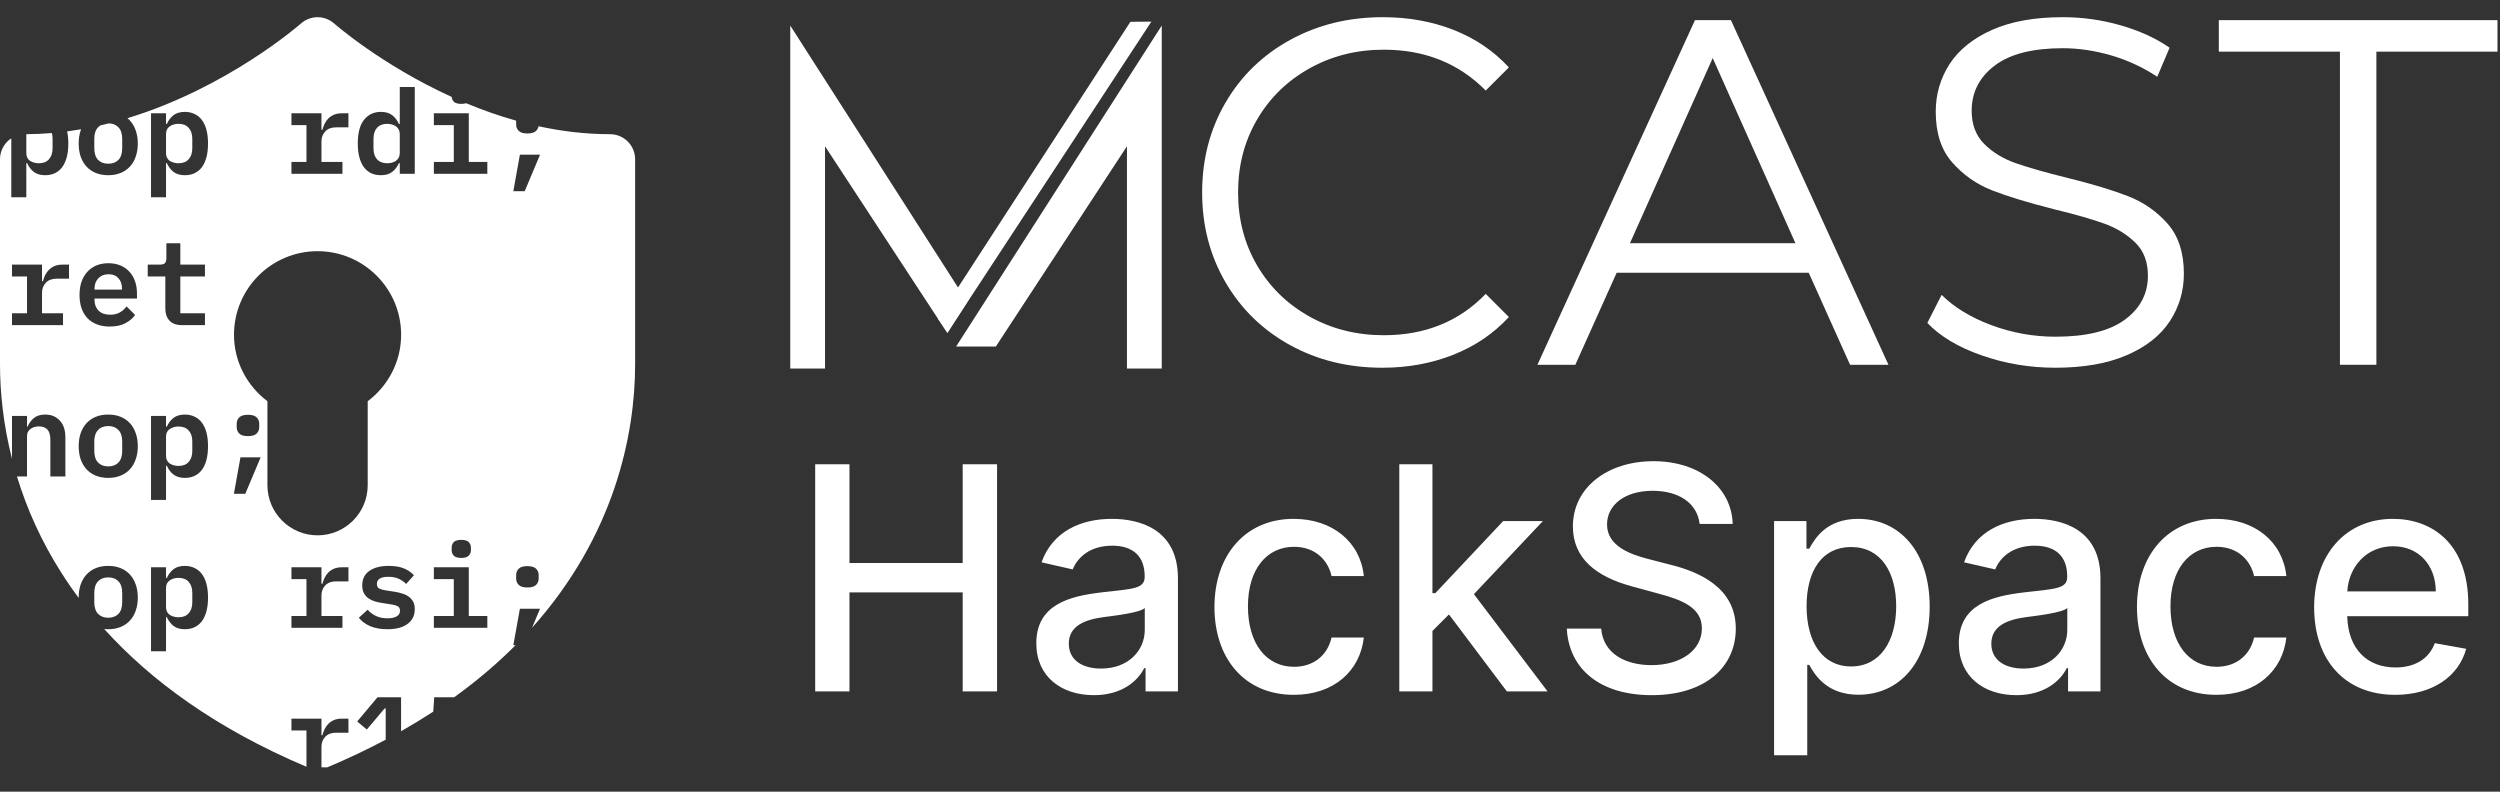 <svg width="120" height="38" viewBox="0 0 120 38" fill="none" xmlns="http://www.w3.org/2000/svg">
<rect x="0" y="0" width="120" height="38" fill="#333333" stroke="none"/>
<path d="M8.572 7.836C8.782 7.836 8.943 7.772 9.056 7.644C9.172 7.517 9.23 7.342 9.23 7.121V6.659C9.23 6.438 9.172 6.263 9.056 6.136C8.943 6.008 8.782 5.944 8.572 5.944C8.407 5.944 8.264 5.986 8.144 6.068C8.028 6.147 7.969 6.269 7.969 6.434V7.346C7.969 7.511 8.028 7.635 8.144 7.718C8.264 7.796 8.407 7.836 8.572 7.836Z" fill="white"/>
<path fill-rule="evenodd" clip-rule="evenodd" d="M15.282 0.826C14.972 0.816 14.67 0.927 14.439 1.134C14.439 1.134 10.957 4.202 6.119 5.673C6.159 5.706 6.197 5.742 6.232 5.781C6.356 5.912 6.45 6.072 6.513 6.259C6.581 6.447 6.615 6.657 6.615 6.89C6.615 7.123 6.581 7.333 6.513 7.521C6.45 7.708 6.356 7.868 6.232 7.999C6.112 8.13 5.964 8.232 5.787 8.303C5.611 8.374 5.414 8.41 5.196 8.41C4.975 8.41 4.776 8.374 4.599 8.303C4.427 8.232 4.278 8.13 4.155 7.999C4.034 7.868 3.941 7.708 3.873 7.521C3.809 7.333 3.777 7.123 3.777 6.89C3.777 6.657 3.809 6.447 3.873 6.259C3.88 6.241 3.887 6.223 3.894 6.205C3.672 6.243 3.447 6.277 3.221 6.307C3.259 6.478 3.279 6.673 3.279 6.89C3.279 7.145 3.252 7.369 3.2 7.56C3.147 7.751 3.072 7.911 2.974 8.039C2.877 8.162 2.759 8.256 2.62 8.32C2.485 8.38 2.335 8.41 2.169 8.41C1.944 8.41 1.762 8.358 1.623 8.252C1.488 8.147 1.381 8.007 1.302 7.83H1.263V9.468H0.542V6.639C0.475 6.684 0.411 6.736 0.352 6.794C0.127 7.02 3.191e-05 7.326 0 7.645V17.48C0 18.816 0.154 20.367 0.576 22.023V19.966H1.297V20.478H1.325C1.389 20.321 1.486 20.186 1.618 20.073C1.753 19.957 1.939 19.899 2.175 19.899C2.46 19.899 2.691 19.994 2.868 20.186C3.048 20.373 3.138 20.644 3.138 20.996V22.871H2.417V21.098C2.417 20.677 2.235 20.467 1.871 20.467C1.796 20.467 1.725 20.477 1.657 20.495C1.59 20.514 1.528 20.544 1.471 20.585C1.419 20.623 1.376 20.67 1.342 20.726C1.312 20.782 1.297 20.85 1.297 20.929V22.871H0.814C1.276 24.385 1.969 25.968 2.975 27.541C3.013 27.589 3.048 27.643 3.079 27.702C3.297 28.036 3.53 28.369 3.777 28.702L3.777 28.694L3.777 28.683C3.777 28.45 3.809 28.24 3.873 28.052C3.941 27.865 4.034 27.705 4.155 27.574C4.278 27.442 4.427 27.341 4.599 27.27C4.776 27.198 4.975 27.163 5.196 27.163C5.414 27.163 5.611 27.198 5.787 27.27C5.964 27.341 6.112 27.442 6.232 27.574C6.356 27.705 6.45 27.865 6.513 28.052C6.581 28.24 6.615 28.45 6.615 28.683C6.615 28.916 6.581 29.126 6.513 29.314C6.45 29.501 6.356 29.661 6.232 29.792C6.112 29.923 5.964 30.025 5.787 30.096C5.611 30.167 5.414 30.203 5.196 30.203C5.13 30.203 5.065 30.2 5.003 30.193C7.215 32.643 10.339 34.954 14.71 36.805V35.063H13.989V34.495H15.43V35.288H15.475C15.502 35.187 15.537 35.09 15.582 34.996C15.631 34.898 15.691 34.814 15.762 34.742C15.837 34.667 15.927 34.607 16.032 34.562C16.138 34.517 16.263 34.495 16.41 34.495H16.725V35.17H16.128C15.911 35.17 15.74 35.234 15.616 35.362C15.492 35.489 15.43 35.653 15.43 35.852V36.831H15.715C16.711 36.411 17.642 35.968 18.513 35.505V34.005H18.462L17.607 35.018L17.145 34.63L18.119 33.47H19.251V35.099C19.79 34.793 20.305 34.479 20.796 34.158L20.842 33.47H21.798C22.911 32.668 23.889 31.829 24.747 30.969H24.64L24.955 29.218H25.923L25.538 30.132C29.474 25.736 30.486 20.903 30.486 17.48V7.645C30.486 7.326 30.359 7.02 30.133 6.794C29.908 6.568 29.602 6.441 29.282 6.441C28.099 6.441 26.947 6.299 25.849 6.06C25.834 6.145 25.795 6.219 25.732 6.282C25.649 6.365 25.51 6.406 25.315 6.406C25.12 6.406 24.981 6.365 24.899 6.282C24.816 6.199 24.775 6.098 24.775 5.978V5.809C24.775 5.803 24.775 5.798 24.775 5.792C23.933 5.556 23.129 5.269 22.375 4.955C22.312 4.976 22.235 4.987 22.142 4.987C21.973 4.987 21.853 4.951 21.782 4.88C21.721 4.817 21.688 4.741 21.682 4.653C18.292 3.112 16.047 1.134 16.047 1.134C15.836 0.945 15.565 0.835 15.282 0.826ZM19.254 16.069C19.254 13.854 17.458 12.057 15.243 12.057C13.028 12.057 11.232 13.854 11.232 16.069C11.232 17.376 11.867 18.526 12.836 19.259V23.289C12.836 24.618 13.914 25.696 15.243 25.696C16.572 25.696 17.65 24.618 17.65 23.289V19.259C18.619 18.527 19.254 17.376 19.254 16.069ZM7.969 5.438H7.249V9.468H7.969V7.83H8.009C8.088 8.007 8.195 8.147 8.33 8.252C8.469 8.358 8.651 8.41 8.876 8.41C9.041 8.41 9.191 8.38 9.326 8.32C9.465 8.256 9.583 8.162 9.681 8.039C9.778 7.911 9.854 7.751 9.906 7.56C9.959 7.369 9.985 7.145 9.985 6.89C9.985 6.635 9.959 6.411 9.906 6.22C9.854 6.029 9.778 5.871 9.681 5.747C9.583 5.62 9.465 5.526 9.326 5.466C9.191 5.402 9.041 5.37 8.876 5.37C8.651 5.37 8.469 5.423 8.33 5.528C8.195 5.633 8.088 5.773 8.009 5.95H7.969V5.438ZM14.71 7.774H13.989V8.343H16.438V7.774H15.43V6.794C15.43 6.595 15.492 6.432 15.616 6.305C15.74 6.177 15.911 6.113 16.128 6.113H16.725V5.438H16.41C16.263 5.438 16.138 5.46 16.032 5.505C15.927 5.55 15.837 5.61 15.762 5.685C15.691 5.757 15.631 5.841 15.582 5.939C15.537 6.032 15.502 6.13 15.475 6.231H15.43V5.438H13.989V6.006H14.71V7.774ZM19.149 7.83H19.189V8.343H19.909V4.176H19.189V5.95H19.149C19.07 5.773 18.962 5.633 18.823 5.528C18.688 5.423 18.508 5.37 18.282 5.37C17.948 5.37 17.68 5.496 17.477 5.747C17.274 5.999 17.173 6.38 17.173 6.89C17.173 7.145 17.2 7.369 17.252 7.56C17.305 7.751 17.38 7.911 17.477 8.039C17.575 8.162 17.691 8.256 17.826 8.32C17.965 8.38 18.117 8.41 18.282 8.41C18.508 8.41 18.688 8.358 18.823 8.252C18.962 8.147 19.07 8.007 19.149 7.83ZM21.782 7.774H20.825V8.343H23.392V7.774H22.502V5.438H20.825V6.006H21.782V7.774ZM25.923 7.425H24.955L24.64 9.176H25.186L25.923 7.425ZM1.297 15.038H0.576V15.607H3.025V15.038H2.017V14.059C2.017 13.86 2.079 13.696 2.203 13.569C2.327 13.441 2.498 13.377 2.716 13.377H3.312V12.702H2.997C2.851 12.702 2.725 12.724 2.62 12.769C2.515 12.814 2.425 12.874 2.35 12.95C2.278 13.021 2.218 13.105 2.169 13.203C2.124 13.297 2.089 13.394 2.062 13.496H2.017V12.702H0.576V13.27H1.297V15.038ZM4.644 15.567C4.824 15.639 5.031 15.674 5.264 15.674C5.571 15.674 5.825 15.62 6.024 15.511C6.226 15.402 6.38 15.271 6.485 15.117L6.074 14.706C5.988 14.826 5.879 14.924 5.748 14.999C5.62 15.07 5.466 15.106 5.286 15.106C5.05 15.106 4.866 15.042 4.734 14.914C4.603 14.783 4.537 14.612 4.537 14.402V14.329H6.575V14.092C6.575 13.875 6.543 13.676 6.48 13.496C6.416 13.316 6.324 13.162 6.204 13.034C6.087 12.906 5.945 12.809 5.776 12.741C5.607 12.67 5.418 12.634 5.207 12.634C4.993 12.634 4.8 12.67 4.627 12.741C4.459 12.813 4.314 12.914 4.194 13.045C4.074 13.177 3.98 13.336 3.912 13.524C3.849 13.711 3.817 13.924 3.817 14.16C3.817 14.393 3.849 14.603 3.912 14.79C3.976 14.974 4.068 15.132 4.188 15.263C4.312 15.395 4.464 15.496 4.644 15.567ZM8.133 15.387C8.264 15.534 8.469 15.607 8.746 15.607H9.838V15.038H8.656V13.27H9.838V12.702H8.656V11.677H7.986V12.381C7.986 12.501 7.962 12.585 7.913 12.634C7.864 12.679 7.782 12.702 7.665 12.702H7.091V13.27H7.936V14.819C7.936 15.051 8.001 15.241 8.133 15.387ZM4.599 22.832C4.776 22.903 4.975 22.939 5.196 22.939C5.414 22.939 5.611 22.903 5.787 22.832C5.964 22.76 6.112 22.659 6.232 22.528C6.356 22.396 6.45 22.237 6.513 22.049C6.581 21.861 6.615 21.651 6.615 21.419C6.615 21.186 6.581 20.976 6.513 20.788C6.45 20.6 6.356 20.441 6.232 20.31C6.112 20.178 5.964 20.077 5.787 20.006C5.611 19.934 5.414 19.899 5.196 19.899C4.975 19.899 4.776 19.934 4.599 20.006C4.427 20.077 4.278 20.178 4.155 20.31C4.034 20.441 3.941 20.6 3.873 20.788C3.809 20.976 3.777 21.186 3.777 21.419C3.777 21.651 3.809 21.861 3.873 22.049C3.941 22.237 4.034 22.396 4.155 22.528C4.278 22.659 4.427 22.76 4.599 22.832ZM7.969 19.966H7.249V23.997H7.969V22.359H8.009C8.088 22.535 8.195 22.676 8.33 22.781C8.469 22.886 8.651 22.939 8.876 22.939C9.041 22.939 9.191 22.909 9.326 22.849C9.465 22.785 9.583 22.691 9.681 22.567C9.778 22.439 9.854 22.28 9.906 22.089C9.959 21.897 9.985 21.674 9.985 21.419C9.985 21.163 9.959 20.94 9.906 20.749C9.854 20.557 9.778 20.4 9.681 20.276C9.583 20.148 9.465 20.054 9.326 19.994C9.191 19.93 9.041 19.899 8.876 19.899C8.651 19.899 8.469 19.951 8.33 20.056C8.195 20.161 8.088 20.302 8.009 20.478H7.969V19.966ZM12.511 21.953H11.542L11.227 23.704H11.773L12.511 21.953ZM11.486 20.811C11.568 20.893 11.707 20.934 11.902 20.934C12.098 20.934 12.236 20.893 12.319 20.811C12.402 20.728 12.443 20.627 12.443 20.507V20.338C12.443 20.218 12.402 20.116 12.319 20.034C12.236 19.951 12.098 19.91 11.902 19.91C11.707 19.91 11.568 19.951 11.486 20.034C11.403 20.116 11.362 20.218 11.362 20.338V20.507C11.362 20.627 11.403 20.728 11.486 20.811ZM7.969 27.23H7.249V31.261H7.969V29.623H8.009C8.088 29.799 8.195 29.94 8.33 30.045C8.469 30.15 8.651 30.203 8.876 30.203C9.041 30.203 9.191 30.173 9.326 30.113C9.465 30.049 9.583 29.955 9.681 29.831C9.778 29.704 9.854 29.544 9.906 29.353C9.959 29.162 9.985 28.938 9.985 28.683C9.985 28.428 9.959 28.204 9.906 28.013C9.854 27.822 9.778 27.664 9.681 27.54C9.583 27.413 9.465 27.319 9.326 27.259C9.191 27.195 9.041 27.163 8.876 27.163C8.651 27.163 8.469 27.215 8.33 27.32C8.195 27.426 8.088 27.566 8.009 27.743H7.969V27.23ZM14.71 29.567H13.989V30.135H16.438V29.567H15.43V28.587C15.43 28.388 15.492 28.225 15.616 28.097C15.74 27.97 15.911 27.906 16.128 27.906H16.725V27.23H16.41C16.263 27.23 16.138 27.253 16.032 27.298C15.927 27.343 15.837 27.403 15.762 27.478C15.691 27.549 15.631 27.634 15.582 27.732C15.537 27.825 15.502 27.923 15.475 28.024H15.43V27.23H13.989V27.799H14.71V29.567ZM17.77 30.057C18.003 30.154 18.279 30.203 18.598 30.203C19.01 30.203 19.331 30.119 19.56 29.95C19.793 29.777 19.909 29.541 19.909 29.24C19.909 29.098 19.883 28.978 19.831 28.88C19.778 28.782 19.707 28.702 19.616 28.638C19.53 28.574 19.429 28.525 19.312 28.491C19.2 28.454 19.082 28.426 18.958 28.407L18.496 28.334C18.376 28.315 18.279 28.287 18.203 28.249C18.128 28.208 18.091 28.135 18.091 28.03C18.091 27.801 18.275 27.686 18.643 27.686C18.853 27.686 19.025 27.722 19.16 27.793C19.299 27.861 19.41 27.94 19.493 28.03L19.87 27.613C19.742 27.471 19.579 27.36 19.38 27.281C19.185 27.202 18.947 27.163 18.665 27.163C18.267 27.163 17.954 27.244 17.725 27.405C17.5 27.566 17.387 27.799 17.387 28.103C17.387 28.246 17.413 28.368 17.466 28.469C17.518 28.567 17.588 28.647 17.674 28.711C17.764 28.775 17.866 28.826 17.978 28.863C18.095 28.897 18.213 28.923 18.333 28.942L18.8 29.015C18.92 29.034 19.016 29.062 19.087 29.099C19.162 29.137 19.2 29.208 19.2 29.314C19.2 29.437 19.145 29.529 19.037 29.589C18.928 29.649 18.783 29.679 18.603 29.679C18.397 29.679 18.215 29.644 18.057 29.572C17.903 29.501 17.766 29.4 17.646 29.268L17.224 29.651C17.355 29.82 17.537 29.955 17.77 30.057ZM21.782 26.673C21.853 26.744 21.973 26.78 22.142 26.78C22.311 26.78 22.429 26.744 22.497 26.673C22.568 26.602 22.604 26.515 22.604 26.414V26.279C22.604 26.178 22.568 26.091 22.497 26.02C22.429 25.949 22.311 25.913 22.142 25.913C21.973 25.913 21.853 25.949 21.782 26.02C21.714 26.091 21.68 26.178 21.68 26.279V26.414C21.68 26.515 21.714 26.602 21.782 26.673ZM21.782 29.567H20.825V30.135H23.392V29.567H22.502V27.23H20.825V27.799H21.782V29.567ZM24.899 28.075C24.981 28.157 25.12 28.199 25.315 28.199C25.51 28.199 25.649 28.157 25.732 28.075C25.814 27.992 25.856 27.891 25.856 27.771V27.602C25.856 27.482 25.814 27.381 25.732 27.298C25.649 27.215 25.51 27.174 25.315 27.174C25.12 27.174 24.981 27.215 24.899 27.298C24.816 27.381 24.775 27.482 24.775 27.602V27.771C24.775 27.891 24.816 27.992 24.899 28.075Z" fill="white"/>
<path d="M18.586 7.836C18.669 7.836 18.746 7.826 18.817 7.808C18.892 7.785 18.956 7.755 19.009 7.718C19.065 7.676 19.108 7.626 19.138 7.566C19.172 7.502 19.189 7.429 19.189 7.346V6.434C19.189 6.351 19.172 6.28 19.138 6.22C19.108 6.156 19.065 6.106 19.009 6.068C18.956 6.027 18.892 5.997 18.817 5.978C18.746 5.955 18.669 5.944 18.586 5.944C18.376 5.944 18.213 6.008 18.096 6.136C17.984 6.263 17.928 6.438 17.928 6.659V7.121C17.928 7.342 17.984 7.517 18.096 7.644C18.213 7.772 18.376 7.836 18.586 7.836Z" fill="white"/>
<path d="M5.213 13.164C5.01 13.164 4.847 13.227 4.723 13.355C4.599 13.482 4.537 13.651 4.537 13.862V13.901H5.855V13.85C5.855 13.64 5.797 13.473 5.68 13.349C5.568 13.225 5.412 13.164 5.213 13.164Z" fill="white"/>
<path d="M5.196 22.387C5.402 22.387 5.566 22.325 5.686 22.201C5.806 22.074 5.866 21.888 5.866 21.644V21.193C5.866 20.95 5.806 20.766 5.686 20.642C5.566 20.514 5.402 20.45 5.196 20.45C4.99 20.45 4.826 20.514 4.706 20.642C4.586 20.766 4.526 20.95 4.526 21.193V21.644C4.526 21.888 4.586 22.074 4.706 22.201C4.826 22.325 4.99 22.387 5.196 22.387Z" fill="white"/>
<path d="M8.572 22.364C8.782 22.364 8.943 22.301 9.056 22.173C9.172 22.045 9.23 21.871 9.23 21.649V21.188C9.23 20.966 9.172 20.792 9.056 20.664C8.943 20.537 8.782 20.473 8.572 20.473C8.407 20.473 8.264 20.514 8.144 20.597C8.028 20.675 7.969 20.797 7.969 20.963V21.875C7.969 22.04 8.028 22.164 8.144 22.246C8.264 22.325 8.407 22.364 8.572 22.364Z" fill="white"/>
<path d="M8.572 29.629C8.782 29.629 8.943 29.565 9.056 29.437C9.172 29.31 9.23 29.135 9.23 28.914V28.452C9.23 28.231 9.172 28.056 9.056 27.928C8.943 27.801 8.782 27.737 8.572 27.737C8.407 27.737 8.264 27.778 8.144 27.861C8.028 27.94 7.969 28.062 7.969 28.227V29.139C7.969 29.304 8.028 29.428 8.144 29.511C8.264 29.589 8.407 29.629 8.572 29.629Z" fill="white"/>
<path d="M5.196 29.651C5.402 29.651 5.566 29.589 5.686 29.465C5.806 29.338 5.866 29.152 5.866 28.908V28.458C5.866 28.214 5.806 28.03 5.686 27.906C5.566 27.778 5.402 27.715 5.196 27.715C4.99 27.715 4.826 27.778 4.706 27.906C4.586 28.03 4.526 28.214 4.526 28.458V28.908C4.526 29.152 4.586 29.338 4.706 29.465C4.826 29.589 4.99 29.651 5.196 29.651Z" fill="white"/>
<path d="M1.865 7.836C2.076 7.836 2.237 7.772 2.35 7.644C2.466 7.517 2.524 7.342 2.524 7.121V6.659C2.524 6.559 2.512 6.468 2.488 6.386C2.084 6.421 1.676 6.44 1.263 6.441V7.346C1.263 7.511 1.321 7.635 1.438 7.718C1.558 7.796 1.7 7.836 1.865 7.836Z" fill="white"/>
<path d="M5.196 7.858C5.402 7.858 5.566 7.796 5.686 7.673C5.806 7.545 5.866 7.359 5.866 7.115V6.665C5.866 6.421 5.806 6.237 5.686 6.113C5.571 5.991 5.416 5.927 5.222 5.922C5.09 5.956 4.956 5.988 4.821 6.018C4.779 6.045 4.741 6.076 4.706 6.113C4.586 6.237 4.526 6.421 4.526 6.665V7.115C4.526 7.359 4.586 7.545 4.706 7.673C4.826 7.796 4.99 7.858 5.196 7.858Z" fill="white"/>
<path d="M39.129 33.187H40.774V28.434H46.209V33.187H47.859V22.286H46.209V27.023H40.774V22.286H39.129V33.187ZM52.506 33.368C53.858 33.368 54.619 32.682 54.923 32.069H54.987V33.187H56.541V27.758C56.541 25.378 54.667 24.905 53.368 24.905C51.889 24.905 50.526 25.501 49.994 26.991L51.489 27.332C51.724 26.752 52.32 26.193 53.39 26.193C54.417 26.193 54.944 26.73 54.944 27.657V27.694C54.944 28.274 54.348 28.264 52.879 28.434C51.33 28.615 49.743 29.019 49.743 30.877C49.743 32.485 50.952 33.368 52.506 33.368ZM52.852 32.091C51.953 32.091 51.303 31.686 51.303 30.898C51.303 30.047 52.059 29.743 52.98 29.621C53.496 29.552 54.721 29.413 54.949 29.184V30.238C54.949 31.207 54.178 32.091 52.852 32.091ZM62.105 33.352C64.037 33.352 65.288 32.192 65.464 30.6H63.915C63.712 31.484 63.026 32.006 62.115 32.006C60.769 32.006 59.901 30.883 59.901 29.099C59.901 27.348 60.785 26.246 62.115 26.246C63.127 26.246 63.744 26.885 63.915 27.651H65.464C65.293 26.001 63.947 24.905 62.089 24.905C59.784 24.905 58.294 26.64 58.294 29.137C58.294 31.601 59.731 33.352 62.105 33.352ZM67.166 33.187H68.757V30.286L69.55 29.493L72.329 33.187H74.283L70.748 28.519L74.059 25.011H72.153L68.896 28.471H68.757V22.286H67.166V33.187ZM81.583 25.15H83.169C83.121 23.404 81.578 22.137 79.363 22.137C77.176 22.137 75.499 23.388 75.499 25.267C75.499 26.784 76.585 27.673 78.336 28.146L79.624 28.498C80.79 28.806 81.69 29.19 81.69 30.159C81.69 31.223 80.673 31.926 79.273 31.926C78.006 31.926 76.952 31.362 76.856 30.174H75.206C75.313 32.149 76.84 33.368 79.284 33.368C81.844 33.368 83.318 32.022 83.318 30.174C83.318 28.21 81.567 27.449 80.183 27.108L79.119 26.832C78.267 26.613 77.133 26.214 77.138 25.171C77.138 24.245 77.985 23.558 79.326 23.558C80.577 23.558 81.466 24.144 81.583 25.15ZM85.156 36.253H86.748V31.915H86.844C87.131 32.437 87.717 33.347 89.207 33.347C91.187 33.347 92.624 31.761 92.624 29.115C92.624 26.464 91.166 24.905 89.191 24.905C87.674 24.905 87.126 25.831 86.844 26.337H86.71V25.011H85.156V36.253ZM86.716 29.099C86.716 27.391 87.461 26.257 88.85 26.257C90.293 26.257 91.017 27.476 91.017 29.099C91.017 30.739 90.272 31.99 88.85 31.99C87.482 31.99 86.716 30.819 86.716 29.099ZM96.787 33.368C98.139 33.368 98.9 32.682 99.204 32.069H99.267V33.187H100.822V27.758C100.822 25.378 98.948 24.905 97.649 24.905C96.169 24.905 94.807 25.501 94.275 26.991L95.77 27.332C96.004 26.752 96.601 26.193 97.671 26.193C98.698 26.193 99.225 26.73 99.225 27.657V27.694C99.225 28.274 98.629 28.264 97.16 28.434C95.611 28.615 94.024 29.019 94.024 30.877C94.024 32.485 95.233 33.368 96.787 33.368ZM97.133 32.091C96.233 32.091 95.584 31.686 95.584 30.898C95.584 30.047 96.34 29.743 97.261 29.621C97.777 29.552 99.001 29.413 99.23 29.184V30.238C99.23 31.207 98.458 32.091 97.133 32.091ZM106.386 33.352C108.318 33.352 109.569 32.192 109.745 30.6H108.196C107.993 31.484 107.307 32.006 106.396 32.006C105.05 32.006 104.182 30.883 104.182 29.099C104.182 27.348 105.066 26.246 106.396 26.246C107.408 26.246 108.025 26.885 108.196 27.651H109.745C109.574 26.001 108.228 24.905 106.37 24.905C104.065 24.905 102.574 26.64 102.574 29.137C102.574 31.601 104.012 33.352 106.386 33.352ZM114.97 33.352C116.754 33.352 118.015 32.474 118.377 31.143L116.871 30.872C116.583 31.644 115.891 32.038 114.986 32.038C113.624 32.038 112.708 31.154 112.666 29.578H118.478V29.014C118.478 26.06 116.711 24.905 114.859 24.905C112.58 24.905 111.079 26.64 111.079 29.152C111.079 31.692 112.559 33.352 114.97 33.352ZM112.671 28.386C112.735 27.226 113.576 26.22 114.869 26.22C116.104 26.22 116.913 27.135 116.919 28.386H112.671Z" fill="white"/>
<path d="M66.352 17.651C64.714 17.651 63.237 17.289 61.921 16.564C60.606 15.839 59.574 14.835 58.825 13.551C58.077 12.267 57.703 10.829 57.703 9.238C57.703 7.647 58.077 6.209 58.825 4.925C59.574 3.641 60.609 2.637 61.933 1.912C63.256 1.187 64.737 0.825 66.376 0.825C67.605 0.825 68.739 1.03 69.779 1.439C70.819 1.849 71.701 2.448 72.426 3.235L71.315 4.346C70.023 3.039 68.392 2.385 66.423 2.385C65.115 2.385 63.926 2.684 62.855 3.283C61.783 3.881 60.944 4.701 60.338 5.741C59.731 6.78 59.428 7.946 59.428 9.238C59.428 10.53 59.731 11.696 60.338 12.736C60.944 13.775 61.783 14.595 62.855 15.194C63.926 15.792 65.115 16.091 66.423 16.091C68.408 16.091 70.039 15.43 71.315 14.106L72.426 15.217C71.701 16.005 70.815 16.608 69.767 17.025C68.719 17.442 67.581 17.651 66.352 17.651Z" fill="white"/>
<path d="M86.818 13.09H77.601L75.616 17.509H73.796L81.359 0.967H83.084L90.646 17.509H88.803L86.818 13.09ZM86.18 11.672L82.21 2.787L78.239 11.672H86.18Z" fill="white"/>
<path d="M98.657 17.651C97.429 17.651 96.251 17.454 95.125 17.06C93.998 16.666 93.127 16.147 92.513 15.501L93.198 14.153C93.797 14.752 94.593 15.237 95.585 15.607C96.578 15.977 97.602 16.162 98.657 16.162C100.138 16.162 101.249 15.891 101.99 15.347C102.73 14.803 103.1 14.098 103.1 13.232C103.1 12.57 102.899 12.042 102.498 11.649C102.096 11.255 101.604 10.951 101.021 10.739C100.438 10.526 99.626 10.294 98.587 10.041C97.342 9.726 96.349 9.423 95.609 9.132C94.868 8.84 94.234 8.395 93.707 7.796C93.179 7.198 92.915 6.386 92.915 5.362C92.915 4.527 93.135 3.767 93.576 3.082C94.018 2.396 94.695 1.849 95.609 1.439C96.523 1.03 97.657 0.825 99.012 0.825C99.957 0.825 100.883 0.955 101.789 1.215C102.695 1.475 103.479 1.833 104.14 2.29L103.549 3.684C102.856 3.228 102.116 2.885 101.328 2.656C100.54 2.428 99.768 2.314 99.012 2.314C97.562 2.314 96.472 2.593 95.739 3.153C95.006 3.712 94.64 4.433 94.64 5.315C94.64 5.977 94.841 6.508 95.243 6.91C95.644 7.312 96.148 7.619 96.755 7.832C97.362 8.045 98.177 8.277 99.201 8.529C100.414 8.828 101.395 9.124 102.143 9.415C102.892 9.707 103.526 10.148 104.046 10.739C104.565 11.329 104.826 12.129 104.826 13.137C104.826 13.972 104.601 14.733 104.152 15.418C103.703 16.103 103.014 16.647 102.084 17.049C101.155 17.45 100.012 17.651 98.657 17.651Z" fill="white"/>
<path d="M112.317 2.479H106.503V0.967H119.879V2.479H114.066V17.509H112.317V2.479Z" fill="white"/>
<path d="M55.764 1.227V17.689H54.094V7.02L47.8 16.633H45.894L55.764 1.227Z" fill="white"/>
<path d="M37.932 1.227V17.689H39.601V7.02L45.474 15.989L46.429 14.492L37.932 1.227Z" fill="white"/>
<path fill-rule="evenodd" clip-rule="evenodd" d="M45.484 15.955L55.266 1.038L54.259 1.047L45.016 15.291L45.484 15.955Z" fill="white"/>
</svg>
